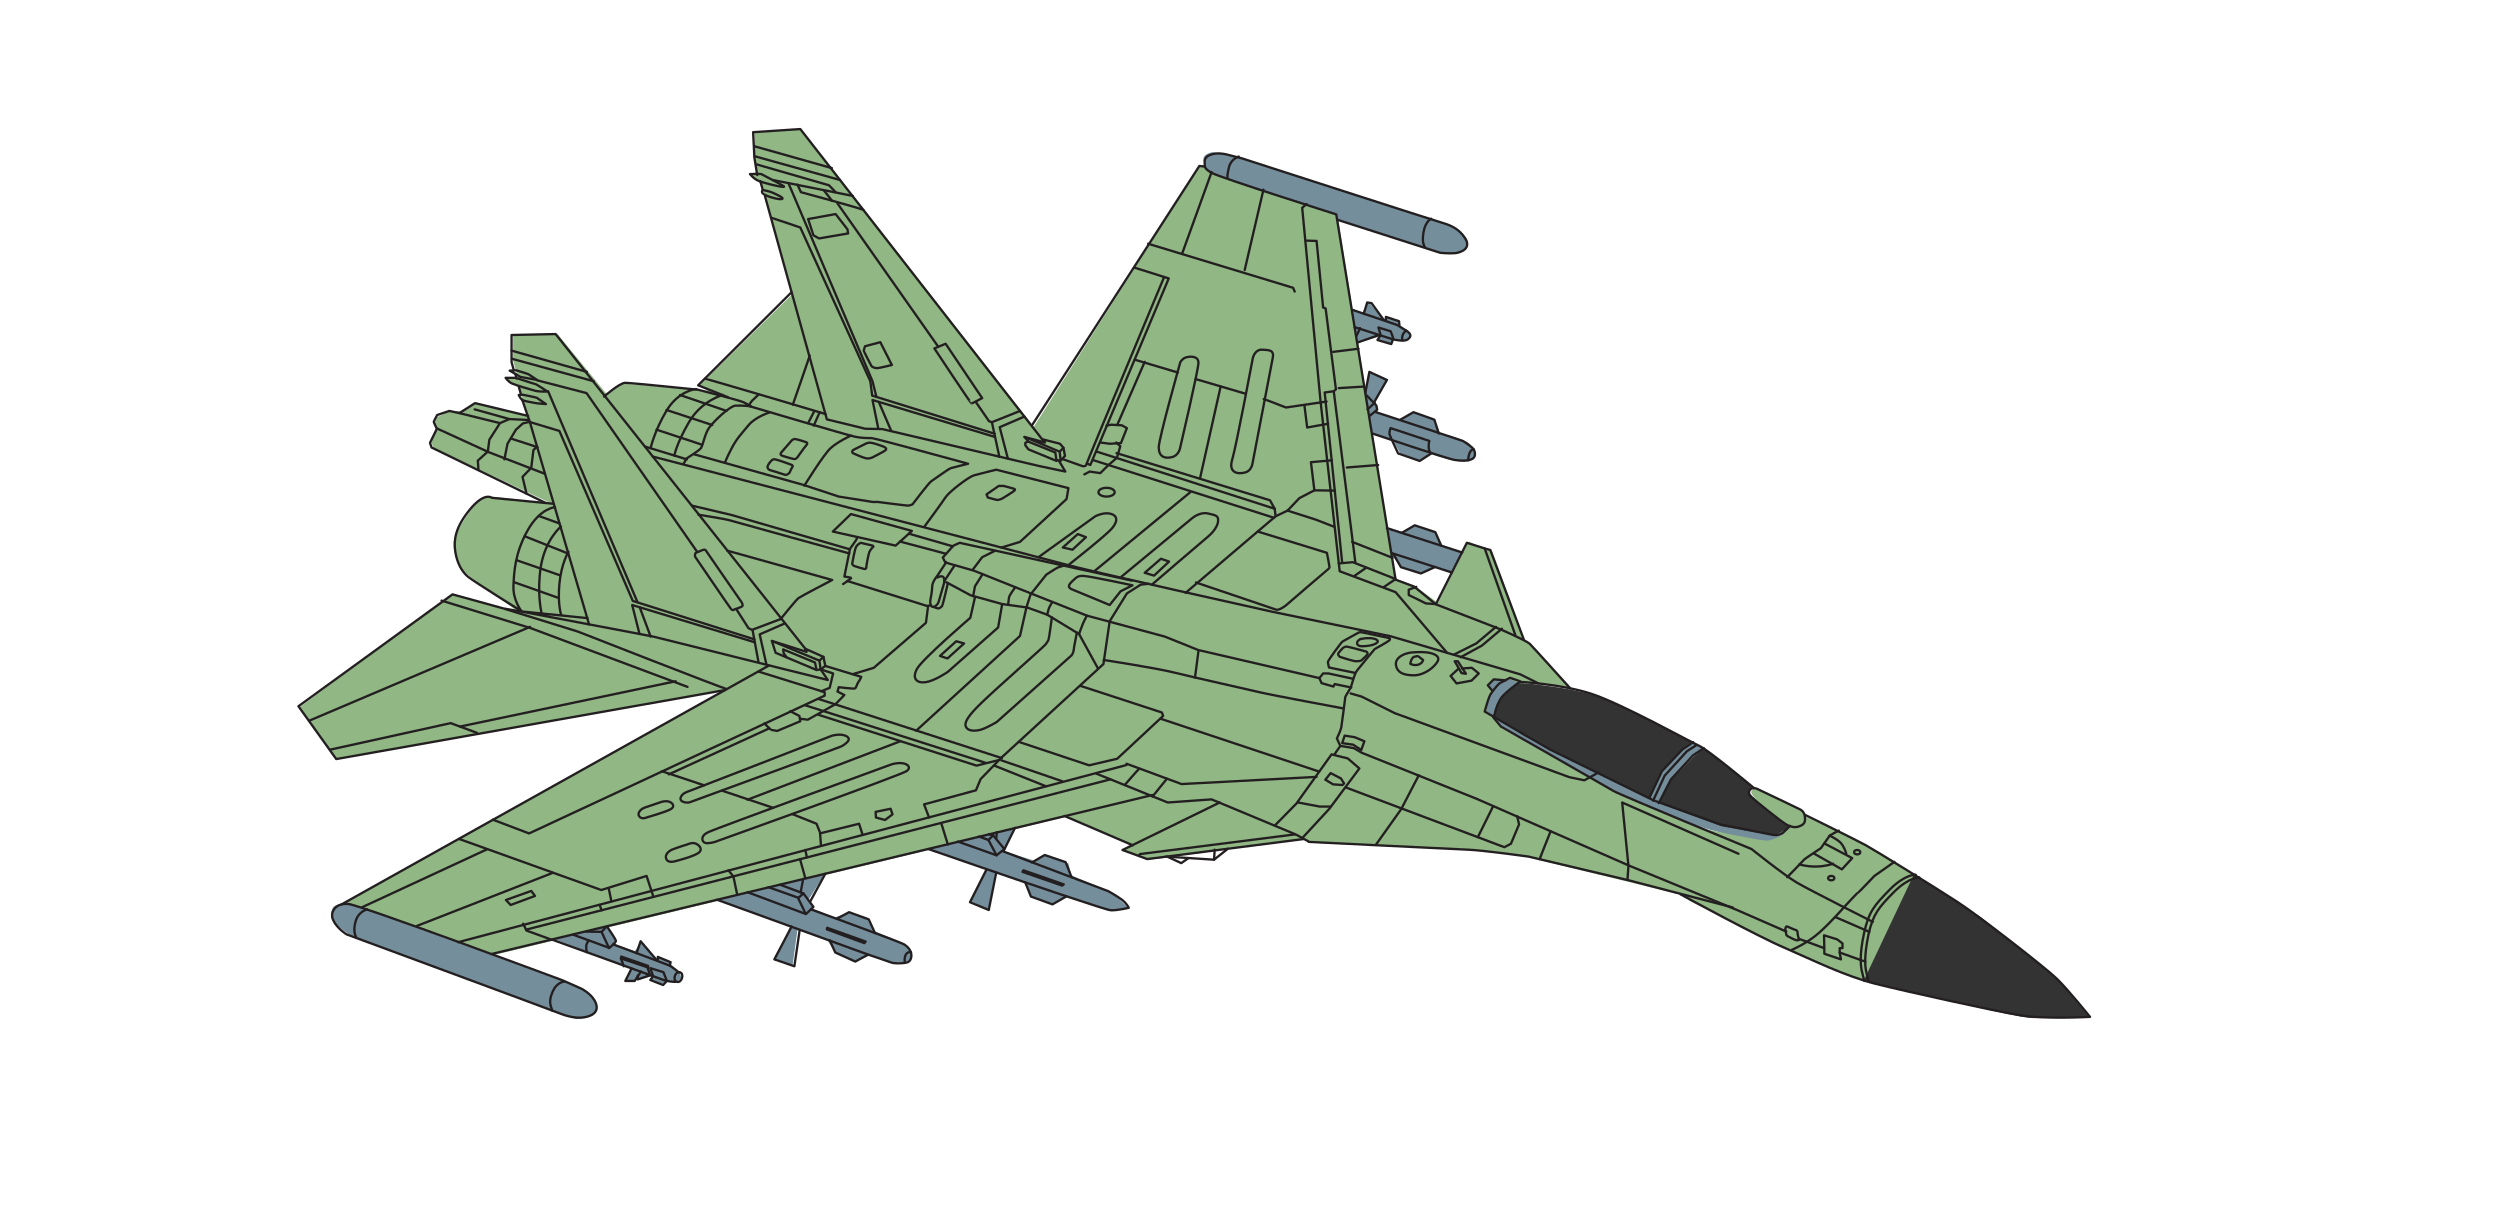 <?xml version="1.0" encoding="utf-8"?>
<!-- Generator: Adobe Illustrator 25.4.1, SVG Export Plug-In . SVG Version: 6.00 Build 0)  -->
<svg version="1.1" id="Layer_1" xmlns="http://www.w3.org/2000/svg" xmlns:xlink="http://www.w3.org/1999/xlink" x="0px" y="0px"
	 viewBox="0 0 800 387" style="enable-background:new 0 0 800 387;" xml:space="preserve">
<style type="text/css">
	.st0{fill:#758E9B;}
	.st1{fill:#333333;}
	.st2{fill:#90B784;}
	.st3{fill:none;stroke:#231F20;stroke-width:0.75;stroke-linecap:round;stroke-linejoin:round;stroke-miterlimit:10;}
	.st4{fill:none;stroke:#231F20;stroke-width:0.75;stroke-linecap:round;stroke-linejoin:round;stroke-miterlimit:10;}
</style>
<g>
	<path class="st0" d="M485.8,218.4c0,0-5.2,4.6-5.7,5.3s-2.1,5.5-2.1,5.5l34.1,18.5l15.7,7.3l3.9-8.3l6.2-7.5l3.3-1.8l4.1,1.9
		l-3.2,2.5l-7.1,7.7l-3.4,7.1l18.5,7c0,0,17,3.8,18.2,3.5c1.2-0.2,4.1-2.4,4.1-2.4l3.5,0.2c0,0-5.3,4.1-6.5,4.7
		c-1.2,0.6-15-2.1-18.6-3.1c-3.7-0.9-11.3-3.4-11.3-3.4l-24.4-10.3l-7-3.9l-27.9-16.4l-4-4.4l-1.4-0.6l2.1-6.5l-0.4-1.9l1.5-1.9
		l2.9,0.1l1.9-0.4L485.8,218.4z"/>
	<path class="st1" d="M560.8,252.2c0,0-1.3,0.6-0.6,1.9c0.7,1.3,12.3,10.6,12.3,10.6s-2.9,2-4.1,2.4c-1.2,0.4-17.6-2.7-17.6-2.7
		l-19.8-7.3l3.5-7.3l7.7-7.9l3.2-2.5c0,0,8.6,6.8,10.8,8.5C558.4,249.5,560.8,252.2,560.8,252.2z"/>
	<path class="st1" d="M541.2,237.5c0,0-2.6,1.8-3.3,2.7s-6.2,6.6-6.2,6.6l-3.7,8.8l-15.9-7.9l-24.3-12.1l-9.8-6.4c0,0,0-3.1,2.1-5.5
		c2.1-2.5,5.7-5.3,5.7-5.3s15.7,1.4,23.6,3.9c7.9,2.5,19.2,8.6,19.2,8.6L541.2,237.5z"/>
	<path class="st1" d="M611.8,279.5c0,0-9,5.3-11.3,8.8c-2.4,3.5-4.5,10.5-5,13.8s0.8,11.6,0.8,11.6s48.6,12.1,54.4,12.1
		s17.8-0.4,17.8-0.4s-10-12.4-11.9-13.8c-1.9-1.4-22.6-18-22.6-18L611.8,279.5z"/>
	<path class="st2" d="M561.4,252.1c0,0,15.4,7.4,15.7,7.9c0.4,0.5,0.7,1.3,0.7,1.3s17.6,8,20.6,9.9c2.9,1.9,14,8.7,14,8.7l-16,33.9
		l-22.9-9.3L541,288.4l-2.8-2l-49.4-12.1l-17-2.5l-52.5-2.1l-1.8-1.1l-24.8,3.1l-4.1,0.6l-21.3,2.9l-8-3.4l2.4-1.5l-20.3-9
		l-182.9,44.2l-42.3-14.7l-6.3-1.6L231.7,221l-124.3,22L96,226.2l48.8-36.2l21.2,5.9c0,0-15.9-11.2-17.7-13.2c-1.9-2-4.1-7.5-2.7-11
		c1.4-3.5,7.1-12.6,9.9-12.8c2.8-0.2,21.3,2.4,21.3,2.4l-38-17.9l-0.8-1.9l1.8-4.1l-0.8-2l0.9-1.9l4-2h3.9l4.5-2.6l16.8,4.5
		l-1.5-4.8l-0.8-2.1v-0.7l-0.9-2l-2.2-1.2l-1.4-1.3l3.4-0.4l-1.5-5.5v-8.2l14.3-0.2l15.9,19.4c0,0,3.9-3.6,5.2-3.6
		s22.8,1.8,22.8,1.8l4.1,0.5l-2.6-1.8L253.7,94l-8.9-31.3l-0.5-1.4v-0.8l-0.9-2.1l-1.9-0.9l-1.2-2l2.1-0.4l-0.9-5.1l-0.1-7.6
		l14.9-1.1l71.9,92l2.6,3.3L384,52.8h1.5l3.3,2.7l39.1,12.9l18.8,116.8l6.2,2.4l7.2,5.3l9.8-19.6l7.6,3.1l10.2,28
		c0,0,8.5,8.3,8.6,8.7s6.3,7.4,6.3,7.4s-8.1-1.6-10.7-1.6s-5.8-0.3-5.8-0.3l-2.8-1.2l-1.3,0.3l-3.5-0.1l-2.4,1.6l1.6,1.6
		c0,0-1.1,1.5-1.2,1.9s-0.9,5.5-0.9,5.5l2.7,1.1l2.5,3.9l26.1,14.7l13.5,6.9l20,8.5l6.1,2.2c0,0,16.5,3.5,18.8,3.5s5.6-2.2,5.6-2.2
		l1.9-2.1c0,0-4.5-3.1-7-5c-2.6-1.9-4.8-4.9-5.2-5.6c-0.4-0.7-0.1-1.1-0.1-1.1L561.4,252.1z"/>
	<path class="st0" d="M324.4,265.1l-3.3,7.2l10.1,3.2l3.2-1.9l7.5,2.7l0.9,3.8c0,0,11.4,4.8,12.9,5.6s5.6,5.1,5.6,5.1l-6.6,0.7
		l-13.1-4.5l-4.8,2.1l-7.1-2.5l-1.3-4.2l-9.9-3.1l-2,12.1l-6.1-3.2l5.2-10l-18.8-6.5L324.4,265.1z"/>
	<path class="st0" d="M263.8,279.8l-5.1,8.2l1.4,1.9v0.9l6.9,2.8l4.7-1.6l5.6,1.6l2.2,4.2l10.2,4.3c0,0,2,2.4,2,2.8s0.8,2.4-0.7,2.7
		s-5.8,0.6-5.8,0.6l-7.5-2.6l-4.6,2.2l-5.8-3.2l-2.5-3.6l-9.6-3.5l-1.6,11.6l-6-2.4l5.8-10.1l-24.6-8.7L263.8,279.8z"/>
	<path class="st0" d="M193.9,296.4l3.5,4.6l-0.6,1.2l6.3,2.2l2.2-3.1l4.6,5.5l1.1-0.6l3.5,1.5v0.7l2.8,2.7c0,0,0.9,1.3,0.6,2
		c-0.4,0.7-1.3,0.9-1.3,0.9l-3.1,0.1l-1.6,0.7l-3.5-1.4l0.4-1.1l-4.5,1.3c0,0-4.5,0.1-4.1,0.1s1.8-3.8,1.8-3.8l-25-9.5L193.9,296.4z
		"/>
	<path class="st0" d="M111.8,289c0,0-4.5,0-5.3,1.5s-0.7,3.6,0.5,4.8s4.5,3.6,4.5,3.6l2.5,1.1l70.3,26.1c0,0,5.9,0,6.5-2.6
		s-1.4-5.4-3.6-6.7S111.8,289,111.8,289z"/>
	<path class="st0" d="M432.4,98.7l3.6,1.4l1.5-2.9l0.9-0.1l4.3,5.3l0.6-0.8l4.1,1.1v1.2c0,0,3.6,2,3.8,2.9c0.1,0.9,0.4,2-2.2,2.1
		s-3.1-0.2-3.1-0.2l-0.8,1.2l-3.8-1.3v-0.9l-7.2,2.1L432.4,98.7z"/>
	<path class="st0" d="M436.5,125.4l1.8-6.2l6,2.2l-4.7,7.2l1.2,1.3v2l7.5,2.5c0,0,3.8-2.5,4.1-2.5c0.4,0,6.6,2.5,6.6,2.5l1.8,4.2
		c0,0,8.4,2,9.6,3.6s2.1,3.2,1.6,3.9s-1.1,1.4-2.7,1.6c-1.6,0.2-2.9-0.2-4.3-0.4c-1.4-0.1-7.5-2.1-7.5-2.1l-2.8,2.2L448,145l-2.2-4
		l-6.9-2.1L436.5,125.4z"/>
	<polygon class="st0" points="444.3,168.8 444.6,168.9 449,170.3 453.2,168.2 459.6,170.4 461.4,174.5 467.9,176.7 464.6,183.3 
		459,181.6 455,183.3 448.2,181.6 445.2,177.2 	"/>
	<path class="st0" d="M388,48.7c0,0-3.3,0.5-2.9,2.6s1.4,3.5,2,3.9s40.2,13.2,40.2,13.2l0.7,2L460.6,81c0,0,4.7,0.6,6.6-0.2
		s2.7-2.5,2.4-3.9c-0.4-1.4-3.5-4.1-6.2-5.1s-67.2-21.4-67.2-21.4l-5.5-1.3L388,48.7z"/>
	<g>
		<path class="st3" d="M478,229.6c0,0,1-4.4,2.4-6.3c1.4-1.9,5.9-5.1,5.9-5.1s13,0.6,22.9,3.8c9.8,3.2,31.7,15.4,34.6,16.7
			c2.9,1.3,17.5,13.5,17.5,13.5"/>
		<path class="st3" d="M560.5,255.2l-0.7-0.8c0,0-0.3-0.4-0.1-1.1s1-1.5,2.5-0.9c1.4,0.6,14,6.7,14,6.7s1.1,0.6,1.3,1.9
			c0.2,1.3,0.3,2.5-1.2,3.2s-2.5,0.6-4.2-0.1C570.3,263.3,560.5,255.2,560.5,255.2z"/>
		<polyline class="st3" points="530.8,257 534.7,249.4 541.8,241.7 545.2,239.4 		"/>
		<polyline class="st3" points="541.8,237.5 538.4,239.8 531.8,246.8 527.8,255.3 		"/>
		<path class="st3" d="M572.8,264.3l-2.3,2.2c0,0-1.4,1.1-3.5,0.6c-2.1-0.4-16.5-3.3-16.5-3.3l-21.4-7.7l-33.2-16.3l-20.8-12.1
			c0,0,1.1-4,1.6-5c0.4-1,2.5-3.5,3.1-4c0.6-0.4,3.4-1.8,3.4-1.8l3.2,1.1"/>
		<polyline class="st3" points="542.9,238.4 539.8,240.4 532.7,248.2 529,256.2 		"/>
		<path class="st3" d="M577.7,260.8c0,0,16.5,8.1,19.4,9.7c2.9,1.6,23,14,29.4,18.2c6.5,4.2,28,20.9,31.7,24.5s10.6,12.2,10.6,12.2
			s-14.5,0.8-22.3-0.5c-7.9-1.3-36.5-7.6-46.4-10.1c-9.8-2.5-20.3-7.7-28.8-11.4c-8.6-3.6-33.5-17.2-33.5-17.2"/>
		<path class="st3" d="M599.3,295c0,0-19.7-9.9-24.2-12.5c-4.4-2.6-14.6-10.8-14.6-10.8s-41.6-17.1-44.2-18.6
			c-2.5-1.4-21.7-12.5-23.2-13.3s-12.8-7.3-12.8-7.3l-2.4-2.9"/>
		<polyline class="st3" points="520.8,281.4 521.1,277.1 519.1,256.8 556.3,273.2 		"/>
		<path class="st3" d="M606.2,275.8l-6.4,4.5c0,0-5.1,5.4-5.3,5.4s-4.5,4.7-4.5,4.7s-3.9,4.5-7.8,8c-3.9,3.5-8.9,5.6-8.9,5.6"/>
		<path class="st3" d="M588.4,265.8c-0.7,0.3-2.9,1.6-2.9,1.6l-2.8,4c0,0-5,3.3-5.3,3.6c-0.3,0.4-5.5,5.7-5.5,5.7"/>
		<path class="st3" d="M590.8,273.1c0,0-0.8-2.7-2.2-3.8s-3.1-1.9-3.1-1.9"/>
		<path class="st3" d="M586.6,276.4c0,0-2.5,0.9-5.6,0.9s-5.2-0.7-5.2-0.7"/>
		<polyline class="st3" points="580.4,273.1 589.4,278.2 592.7,274.6 583.8,269.9 		"/>
		<ellipse class="st3" cx="594.3" cy="272.7" rx="1" ry="0.7"/>
		<ellipse class="st3" cx="586" cy="281" rx="1" ry="0.7"/>
		<path class="st3" d="M614.2,280.8c0,0-3.3-0.2-8.2,4.7c-4.8,4.9-6.6,6.9-8.1,13.6c-1.4,6.7-1.1,10.2-0.7,11.9
			c0.4,1.8,0.8,3.1,0.8,3.1"/>
		<path class="st3" d="M613,279.9c0,0-3.4-0.2-8.3,4.8c-4.9,5-6.7,7-8.2,13.9s-1.1,10.4-0.7,12.2c0.4,1.8,0.8,3.1,0.8,3.1"/>
		<line class="st3" x1="587.4" y1="293.5" x2="598.2" y2="298.2"/>
		<polygon class="st3" points="583.7,299.3 587.9,300.6 589.6,301.9 589.6,303.4 588.7,303.4 588.7,304.8 589.1,307 583.8,305.2 		
			"/>
		<path class="st3" d="M571.3,297.3c0,0,0.1-1.1,0.7-0.8c0.6,0.3,2.3,1,2.3,1s0.9,0.1,0.9,0.8s0.4,2.1,0.4,2.1s0.4,0.4-0.3,0.5
			c-0.8,0.1-2.6-1-2.6-1s-1.1-0.4-1.1-0.9C571.5,298.5,571.3,297.3,571.3,297.3z"/>
		<path class="st3" d="M596.9,307.7c-0.2,0-8.2-2.9-8.2-2.9"/>
		<path class="st3" d="M583.7,303.4c-0.2-0.1-8.1-3-8.1-3"/>
		<path class="st3" d="M571.6,298.1l-16-7L521.3,277l-48.6-21.3l-36.9-14.8l-2.6-1.5c0,0-4-0.7-4.2-0.7s-2.1,2.9-2.1,2.9"/>
		<path class="st3" d="M492.3,218.7l-5.8-2.9L445,203.6l-37.7-7.8c0,0-60-13.3-67.2-15.4c-7.2-2-131.2-34.3-131.2-34.3"/>
		<polygon class="st3" points="247,205.1 262.2,211.4 262.6,214.2 261.3,214.4 248.2,208.9 		"/>
		<polyline class="st3" points="262.2,211.4 263.5,210.2 264.1,213.1 262.6,214.2 264.9,217.6 209,203.7 188.5,199.8 169.6,135.2 
			167.1,127.9 		"/>
		<polyline class="st3" points="247,205.1 258.1,208.6 257.7,207.6 263.5,210.2 		"/>
		<polyline class="st3" points="245.2,212.4 243.1,203 250.9,199.6 		"/>
		<polyline class="st3" points="249.8,198.1 240.8,201.5 242.7,211.8 		"/>
		<polyline class="st3" points="257.7,207.6 177.8,106.9 163.7,107.2 163.7,115.9 164.4,118.4 		"/>
		<polyline class="st3" points="188.5,199.8 166.3,195.6 188,197.8 		"/>
		<path class="st3" d="M177.6,162.3c0,0-4.8,0.3-8.8,7.5s-4.3,13.1-4.5,17.7s2.6,8.1,2.6,8.1s-15.3-9.5-17.2-11.1s-3.4-4.2-4-7.9
			c-0.6-3.8,0-7.9,4.7-13.6c4.7-5.7,7-3.7,7-3.7l19.7,1.9"/>
		<path class="st3" d="M181.9,176.6c0,0-2.3,3.7-2.9,10.3c-0.6,6.7,0.6,9.9,0.6,9.9"/>
		<path class="st3" d="M179.5,168.5c0,0-4.9,4-6.4,12.6c-1.4,8.6,0.2,15.1,0.2,15.1"/>
		<polyline class="st3" points="166.3,195.6 161.1,194.7 144.8,190.2 95.5,226 107.6,242.9 232.1,220.8 		"/>
		<line class="st3" x1="246" y1="213" x2="109.3" y2="289.4"/>
		<path class="st3" d="M180,313.7l6.1,2.7c0,0,2.7,1.4,4,3.5c1.3,2,1.4,4.3-1.8,5.3c-3.3,1.1-6.9,0-9.4-1s-68-25.2-68-25.2
			s-3.1-1.9-4.3-4.6s1-5.6,5-5.1C115.6,289.7,180,313.7,180,313.7z"/>
		<line class="st3" x1="368.8" y1="254.4" x2="157.2" y2="305.3"/>
		<polyline class="st3" points="418.6,269.2 414.8,267.1 387.7,255.8 373.7,256.8 350.9,247.6 		"/>
		<line class="st3" x1="340.6" y1="261.1" x2="362.5" y2="270.5"/>
		<polyline class="st3" points="390.3,256.8 359.2,272 367.1,274.9 417.1,268.5 		"/>
		<polyline class="st3" points="414.4,267 364.8,273.3 364.4,273.8 		"/>
		<polyline class="st3" points="392.9,271.6 388.5,275.1 373.1,274.1 		"/>
		<line class="st3" x1="388.7" y1="271.9" x2="388.5" y2="275.1"/>
		<polyline class="st3" points="380.3,274.6 378,276.2 373.9,274.3 		"/>
		<path class="st3" d="M320.9,272.4l33.8,12.8c0,0,2.7,1.5,4.3,2.7c1.6,1.2,2.2,2.6,2.2,2.6s-3.3,0.8-5.6,0.8
			c-0.7,0-6.6-1.9-14.4-4.5c-17.4-5.8-44.1-15.1-44.1-15.1"/>
		<line class="st3" x1="324.8" y1="264.9" x2="321.3" y2="272"/>
		<polygon class="st3" points="318.9,273.7 316.3,268.8 317.8,267.3 321.4,271.7 		"/>
		<line class="st3" x1="313.3" y1="267.7" x2="316.3" y2="268.8"/>
		<path class="st3" d="M316.5,266.9c0.2,0.2,1.3,0.4,1.3,0.4"/>
		<path class="st3" d="M319,266.3c0,0.1-0.2,1.9-0.2,1.9"/>
		<line class="st3" x1="318.9" y1="273.7" x2="306.5" y2="269.3"/>
		<polyline class="st3" points="330.2,276 334.3,273.6 341,275.9 342.9,280.7 		"/>
		<polyline class="st3" points="341.3,286.8 336.8,289.4 329.9,286.9 328.1,282.4 		"/>
		<polygon class="st3" points="340.4,283 327.5,278.5 327.2,279 339.9,283.4 		"/>
		<polyline class="st3" points="318.8,279.2 316.4,291.2 310.4,288.7 315.7,278.2 		"/>
		<line class="st3" x1="355.3" y1="249.4" x2="168.3" y2="297.5"/>
		<polyline class="st3" points="176.5,300.7 168.5,297.8 167.4,295.6 		"/>
		<line class="st3" x1="146.6" y1="301.5" x2="360.5" y2="244.8"/>
		<line class="st3" x1="303.3" y1="270.2" x2="301.2" y2="263.4"/>
		<line class="st3" x1="257.7" y1="281" x2="256" y2="274.9"/>
		<line class="st3" x1="257.7" y1="272" x2="258.2" y2="274.3"/>
		<polyline class="st3" points="233.1,278.5 234.7,280.5 235.9,286.3 		"/>
		<polyline class="st3" points="209.1,287 206.9,280.3 192.4,284.8 147,268.5 		"/>
		<line class="st3" x1="191.9" y1="289.6" x2="192.5" y2="291.3"/>
		<path class="st3" d="M194.2,296.4l-1.7,1.8l2.4,5.2c0,0,2.2-1.8,2.2-2.3S194.2,296.4,194.2,296.4z"/>
		<line class="st3" x1="187.5" y1="298.1" x2="192.5" y2="298.2"/>
		<line class="st3" x1="194.9" y1="303.3" x2="183.4" y2="299.1"/>
		<path class="st3" d="M176.7,300.7l35.1,12.7c0,0,0.5,0.2,1.7,0.5s2.6,0.3,2.6,0.3"/>
		<path class="st3" d="M217.3,311.2c0,0-2.5-2-3-2.2c-0.4-0.2-18.1-6.8-18.1-6.8"/>
		<polygon class="st3" points="207.4,309.1 207.4,309.6 198.7,306.7 198.8,306.1 		"/>
		<polygon class="st3" points="208.1,309.8 212.3,311.1 213.4,313.9 212.2,315.2 208.1,313.6 209,312.4 		"/>
		<polyline class="st3" points="207.2,309.5 208,312.1 204.1,313.4 204.1,312.2 		"/>
		<polyline class="st3" points="205.1,310.9 203.1,313.9 200.1,313.9 202.1,309.9 		"/>
		<line class="st3" x1="198.7" y1="306.7" x2="199.6" y2="309.2"/>
		<polyline class="st3" points="203.7,305 205,301.2 210.1,307.2 		"/>
		<polyline class="st3" points="210.5,307.5 210.5,306.2 214.6,307.9 214.3,309 		"/>
		<path class="st3" d="M188.4,301c0,0-0.7,0.7-0.8,1.7c-0.1,0.9,0.2,2,0.2,2"/>
		
			<ellipse transform="matrix(0.314 -0.95 0.95 0.314 -148.078 420.523)" class="st4" cx="216.9" cy="312.7" rx="1.6" ry="1.2"/>
		<path class="st3" d="M257.1,285.9l3.2,4.3c0,0-2.5,2.5-2.5,2.3s-2.4-5.1-2.4-5.1L257.1,285.9z"/>
		<line class="st3" x1="249.6" y1="283.1" x2="257.1" y2="285.9"/>
		<line class="st3" x1="255.5" y1="287.3" x2="245.9" y2="283.9"/>
		<line class="st3" x1="239.2" y1="285.5" x2="257.9" y2="292.5"/>
		<line class="st3" x1="257" y1="281.3" x2="256.2" y2="285.6"/>
		<line class="st3" x1="264.1" y1="279.6" x2="259.2" y2="288.6"/>
		<path class="st3" d="M229.4,287.9l48.5,17.6c0,0,6,2,7.3,2.5s4.5,0.2,5,0s1.1-0.3,1.4-1.8s-0.8-3.2-2.5-4.1S259.5,291,259.5,291"
			/>
		<path class="st3" d="M277,301.3c-0.5-0.2-12.3-4.4-12.3-4.4l-0.1,0.5l12,4.4L277,301.3z"/>
		<path class="st3" d="M277.9,305.5c-0.2,0-4.2,2.2-4.2,2.2l-6.4-2.9l-1.8-3.9"/>
		<polyline class="st3" points="267.8,294 271.7,291.9 278,294.2 280,298.6 		"/>
		<path class="st3" d="M291.5,304.7c0,0-1.1-0.3-1.7,0.9c-0.6,1.3-0.2,2.4-0.2,2.4"/>
		<polyline class="st3" points="255.9,297.6 254.2,309.2 247.8,307 253.3,296.5 		"/>
		<path class="st3" d="M180.6,314.1c-0.2,0-2.4,0.3-3.6,2.9c-1.2,2.6-1,3.8-0.8,4.7s0.6,1.8,0.6,1.8"/>
		<path class="st3" d="M117.5,291c0,0-2.5,0.6-3.5,3.2c-0.9,2.6-0.6,4.2-0.3,5.1c0.3,0.8,0.3,0.8,0.3,0.8"/>
		<line class="st3" x1="115.9" y1="290.3" x2="155.8" y2="271.8"/>
		<line class="st3" x1="133.4" y1="296.3" x2="176.9" y2="279.3"/>
		<line class="st3" x1="194.8" y1="284.3" x2="195.6" y2="288.2"/>
		<polyline class="st3" points="157.7,262.3 169.3,266.7 263.9,222.6 263.9,221.5 242.7,214.9 		"/>
		<path class="st3" d="M232.3,220.4c-0.7,0-47.4-18.3-47.4-18.3l-23.2-7.2"/>
		<polyline class="st3" points="141.3,192.2 169.8,201 220,219.8 		"/>
		<polyline class="st3" points="152.6,234.5 144.2,231.4 105.6,239.9 		"/>
		<line class="st3" x1="216.2" y1="218" x2="147.2" y2="232.5"/>
		<line class="st3" x1="169.6" y1="200.6" x2="99" y2="230.6"/>
		<polyline class="st3" points="338.9,147.5 340.9,150.9 332.4,149.1 282.3,137.3 276.9,137.2 264.6,134.2 244.8,62.8 		"/>
		<polyline class="st3" points="242.3,56 241.4,50.4 241,42.3 256.1,41.3 334.2,141.5 		"/>
		<path class="st3" d="M340.3,143.3c0,0-1.2,1.3-1.3,1.2c-0.1-0.1-11.2-4.7-11.2-4.7l6.6,1.8l-0.7-1l5.5,1.4L340.3,143.3z"/>
		<polygon class="st3" points="337.7,144.8 329,141.3 328.1,141.7 328.1,142.5 329.1,143.8 338.1,147.5 		"/>
		<polyline class="st3" points="340.3,143.3 340.8,145.9 339.4,147.4 339.1,144.6 		"/>
		<line class="st3" x1="338.1" y1="147.2" x2="339.4" y2="147.4"/>
		<path class="st3" d="M327.9,139.9c0.1,0.1,1.2,1.4,1.2,1.4"/>
		<polyline class="st3" points="327.8,133.3 319.9,136.7 322.5,146.7 		"/>
		<polyline class="st3" points="319.8,146.2 317.4,135.1 326.4,131.5 		"/>
		<path class="st3" d="M554.5,290.4l-33.3-8.7l-32.1-7.6c0,0-14.4-2-19.3-2.2s-51-2.5-51-2.5"/>
		<polyline class="st3" points="496.2,266 493.5,272.8 492.7,274.9 		"/>
		<polyline class="st3" points="485.5,261.2 486.1,263.8 483.5,270 481.4,271.1 430.7,252 		"/>
		<polyline class="st3" points="408,264.1 414.8,257.2 426.1,241.4 431.3,242.7 435,245.9 425.4,258.8 416.8,268.1 		"/>
		<polyline class="st3" points="454,248.1 448.4,258.9 440.3,270.3 		"/>
		<line class="st3" x1="477.8" y1="258" x2="472.9" y2="267.9"/>
		<polygon class="st3" points="425.8,247.4 424.1,249.5 426.6,251 429.6,251.2 430.1,250.7 429.1,249.1 		"/>
		<polyline class="st3" points="425.7,258.1 422.3,258.1 415.4,256.8 		"/>
		<line class="st3" x1="422.1" y1="246.9" x2="371.4" y2="230"/>
		<polyline class="st3" points="345.8,219.5 371.8,228 372.2,229.1 357.5,242.8 348.5,244.9 326,237.4 		"/>
		<polyline class="st3" points="297.3,261.6 295.7,257.4 312.3,252.9 313.8,249.3 320.5,242.4 353.1,212.5 355.1,198.8 360.6,189.9 
			365,187.1 367.6,186.8 		"/>
		<path class="st3" d="M362.4,187.3l-3.8,1.9l-3.5,4.4l-12.3-5.1c0,0-1-0.5-0.7-1.2c0.3-0.8,1.9-2.1,1.9-2.1s0.8-1.1,2.8-0.9
			C348.9,184.4,362.4,187.3,362.4,187.3z"/>
		<path class="st3" d="M353.2,211.2c0,0,16.5,2.5,22.9,4.1s23.2,5.3,26.9,6.2c3.7,0.9,26.9,5.2,26.9,5.2"/>
		<path class="st3" d="M428.9,238.7l-1.1-2.4c0,0,1.2-2.5,1.4-3.5s1.3-9.8,1.3-9.8s0.6-1.2,1.4-2.4s1.3-4.8,2.4-6.1
			c1-1.3,5.6-6.8,5.6-6.8s4.4-2.4,4.8-2.9c0.4-0.6-0.5-0.7-0.5-0.7l-8.6-1.8c0,0-0.5,0-0.8,0.1s-4.8,2.7-5.2,2.9
			c-0.4,0.2-4.4,5.8-4.6,6.3s0.3,2,0.3,2l8.2,1.7"/>
		<polygon class="st3" points="433.5,235.9 436.6,237.2 435.6,240 433,238.3 429.5,237.8 430.3,235.4 		"/>
		<polyline class="st3" points="432.9,217.2 425.1,215.5 423.4,215.5 422.2,217 422.9,218.6 426.7,219.7 427.1,218.9 432.4,220 		
			"/>
		<line class="st3" x1="382.4" y1="216.8" x2="383.5" y2="208.4"/>
		<polyline class="st3" points="422.2,217 383.4,208 372.7,203.7 347.8,197 330.4,190.1 311.6,182.6 302.5,180 301.7,178.4 
			305.1,174.6 307.1,173.7 362.2,185.8 		"/>
		<polyline class="st3" points="351.3,213.8 345.3,202.9 335.1,196.7 328.7,194.4 320.7,193.3 310.6,190.5 302.8,186.3 		"/>
		<path class="st3" d="M302.8,179.9l-2.9,4.4c0,0-1.6,1.9-1.6,3.4s-0.5,3.8-0.6,4.4s0,1.6,0.5,2s1.8-0.3,2.2-1.6s1.7-5.9,1.7-5.9
			s0.3-1.5-0.3-2c-0.7-0.5-1.8,0.2-1.8,0.2"/>
		<line class="st3" x1="305.5" y1="180.9" x2="302.2" y2="185.9"/>
		<path class="st3" d="M303.3,186.7c0,0-1.6,6.9-1.8,7.2c-0.3,0.3-0.8,0.8-1.2,0.8s-1.6-0.5-1.6-0.5"/>
		<polyline class="st3" points="314.2,184.1 312,187.6 311.4,190.8 		"/>
		<path class="st3" d="M324.9,187.9c0,0-1.8,2.4-2,3.2c-0.1,0.8-0.3,2.3-0.3,2.3"/>
		<path class="st3" d="M340.7,180.9c0,0-1.6,0.5-2.2,0.7c-0.5,0.2-3.7,2.3-3.7,2.3l-5,6.3l-1.3,4l-2.1,9.3l-33.2,30.3"/>
		<line class="st3" x1="262" y1="223.7" x2="320.6" y2="242.6"/>
		<line class="st3" x1="257.7" y1="225.7" x2="315.4" y2="244.1"/>
		<polyline class="st3" points="319.7,243.2 312.5,245 261.8,228.7 		"/>
		<polyline class="st3" points="262.8,221.2 265.5,220.1 266.6,215.5 262.6,214.2 		"/>
		<path class="st3" d="M264.1,213.1l11.5,3.5c0,0-0.5,1.2-0.9,1.6c-0.4,0.5-0.7,1.9-1.1,2.1s-5.2-0.4-5.2-0.4l-0.4,1.4l2.2,1.1
			l-2.8,2.9l-8.9,5L256,230"/>
		<path class="st3" d="M252.9,227.6l2.9,1.5l0.3,1.7l-7.4,3.1c0,0-1.6-0.3-1.8-0.3s-2.3-2.1-2.3-2.1"/>
		<line class="st3" x1="288.1" y1="237.2" x2="239.2" y2="255.9"/>
		<line class="st3" x1="247.4" y1="258.5" x2="231" y2="253"/>
		<line class="st3" x1="225.3" y1="251.3" x2="211.8" y2="246.8"/>
		<path class="st3" d="M266.3,235.4c0,0,1.5-0.4,2.8-0.3c1.3,0.1,2.3,0.6,2.5,1.3s-1.2,1.9-2.5,2.5c-1.4,0.6-48.3,17.8-48.3,17.8
			s-1,0.4-2.4-0.2c-1.3-0.6-0.5-2.3,1.2-3C221.3,252.9,266.3,235.4,266.3,235.4z"/>
		<path class="st3" d="M285,244.7c0,0,1.4-0.6,3.4-0.5s3.3,1.3,1.8,2.5s-61.4,22.7-61.4,22.7s-2.3,0.7-3.2,0.3
			c-0.9-0.3-1.7-2.1,1-3.4S285,244.7,285,244.7z"/>
		<polyline class="st3" points="262.7,270.4 262.4,266.4 261.3,263.6 253.5,260.5 		"/>
		<polyline class="st3" points="276,267 274.9,263.6 262.7,266.6 		"/>
		<polygon class="st3" points="280.2,259.8 280.3,261.6 283.2,262.4 285.6,260.6 285,258.8 		"/>
		<path class="st3" d="M211.7,256.6c0,0,1.2-0.4,2.3-0.1c1.1,0.3,2.2,1.5,0.7,2.4s-7.8,2.7-7.8,2.7s-1.5,0.7-2.3-0.3
			s0.3-2.4,1.8-2.9C207.8,257.9,211.7,256.6,211.7,256.6z"/>
		<path class="st3" d="M220,270.2c0,0,1.4-0.7,2.5-0.3s2.5,1.7,1.2,2.9c-1.4,1.2-7.3,2.7-7.3,2.7s-2.2,0.8-3-0.3s-0.1-2.5,1.6-3.3
			C216.7,271.2,220,270.2,220,270.2z"/>
		<polygon class="st3" points="170,285.1 171.2,286.7 163.4,289.6 161.9,288 		"/>
		<line class="st3" x1="246.1" y1="233.1" x2="214" y2="247.8"/>
		<path class="st3" d="M320.7,193.3l-1.3,7.5L303.3,215c0,0-4.2,2.9-7.1,3.3c-2.9,0.4-4.4-1.2-2.8-4.2c1.6-3.1,17.1-16.4,17.1-16.4
			l1.5-6.6"/>
		<polygon class="st3" points="300.8,209.9 306,205.2 308.5,205.9 303.2,210.7 		"/>
		<polygon class="st3" points="291.8,169.9 286.6,174.6 266.5,170.1 272.3,164.5 		"/>
		<line class="st3" x1="304.8" y1="174.8" x2="290.9" y2="170.8"/>
		<line class="st3" x1="288" y1="173.3" x2="302.7" y2="177.2"/>
		<polyline class="st3" points="318.3,176.3 314.3,178.3 311.2,182.4 		"/>
		<polyline class="st3" points="297.9,193.7 296.6,193.9 271.1,185.9 		"/>
		<path class="st3" d="M274.2,171.9c0,0,0.1,0.5-0.3,1c-0.3,0.5-1.9,2.7-1.9,2.7l-1.8,8.9c0,0,2.3,0.3,2.2,0.5
			c-0.1,0.2-2.6,1.9-2.6,1.9"/>
		<path class="st3" d="M279.3,174.6l-3.9-0.9c0,0-1,0.5-1.4,1.2c-0.5,0.8-1.3,5.5-1.3,5.5s0.1,0.3,0.3,0.5c0.2,0.3,3.7,1.2,3.7,1.2
			s0.5,0,0.5-0.5s0.7-4.3,1-5s1.3-1.7,1.3-1.7L279.3,174.6z"/>
		<polyline class="st3" points="297,193.9 296.3,199.3 279.6,213.7 273,215.7 		"/>
		<path class="st3" d="M249.8,198.1c0,0,4.9-6.1,5.7-6.7c0.8-0.6,10.8-5.8,10.8-5.8l-33.6-9.4"/>
		<path class="st3" d="M221.4,161.8c0,0,12.3,2.9,12.7,3c0.3,0.1,37.9,11,37.9,11"/>
		<path class="st3" d="M271.8,177.1c0,0-37.1-10.2-38.3-10.6s-10-1.8-10-1.8"/>
		<path class="st3" d="M224.6,176.1c0,0,1-0.5,1.3,0.1c0.3,0.5,11.4,16.5,11.4,16.5s0.5,0.8,0.3,1.2S235,195,235,195
			s-0.5,0.7-1.2-0.3c-0.7-0.9-11.4-16.6-11.4-16.6s-0.1-1.1,0.3-1.2C223.1,176.7,224.6,176.1,224.6,176.1z"/>
		<line class="st3" x1="163.7" y1="112.2" x2="187.8" y2="119"/>
		<path class="st3" d="M163.1,118.6l2.1-0.1c0,0,3.7,1.1,4,1.3s2.7,1.8,2.7,1.8l-5.4-1L163.1,118.6z"/>
		<path class="st3" d="M161.8,120.9c0,0,2.7,0,3.1,0c0.3,0,6.1,2,6.4,2c0.3,0,3.9,2.4,3.9,2.4s-2.9,0.1-4.1-0.3
			c-1.2-0.3-6.2-1.8-7.3-2.3S161.8,120.9,161.8,120.9z"/>
		<path class="st3" d="M166,126.4l1.2-0.1c0,0,4.2,0.8,4.6,1c0.3,0.2,2.9,2,2.9,2s-3.1-0.2-3.8-0.4s-3.3-0.5-3.9-1
			C166.5,127.5,166,126.4,166,126.4z"/>
		<line class="st3" x1="166" y1="123.7" x2="166.7" y2="126.2"/>
		<line class="st3" x1="164.9" y1="119.6" x2="165.3" y2="121.1"/>
		<line class="st3" x1="163.8" y1="114.8" x2="190" y2="122"/>
		<path class="st3" d="M169,133.1l-17-4.1l-5,3.2l-3.2-0.7l-3.9,1.3c0,0-1.1,2-1.1,2.2s1,2.2,1,2.2l-2.2,4.5l0.5,1.5l36.4,17.7"/>
		<polyline class="st3" points="174.3,151.6 156.4,144.7 139.8,137.1 		"/>
		<polyline class="st3" points="169.3,134.4 163,134.1 160,135.4 147,132.2 		"/>
		<line class="st3" x1="151.9" y1="131" x2="163" y2="134.1"/>
		<polyline class="st3" points="159.8,135.7 156.6,140.7 156.1,144.5 152.9,147.4 153.1,150.2 		"/>
		<path class="st3" d="M171.7,143c-0.1,0.2-1,1-1,1l-0.7,5.7l-2.8,2.9l1.3,5.4"/>
		<line class="st3" x1="163.7" y1="140.4" x2="172" y2="143.1"/>
		<polyline class="st3" points="171.9,121.7 187.7,125.8 223.1,176.6 		"/>
		<polyline class="st3" points="235.6,194.9 239.5,201 240.5,201.5 		"/>
		<polyline class="st3" points="251.7,210.3 250.8,209.1 250.6,207.8 260.8,212 261.3,214.4 		"/>
		<polyline class="st3" points="241.4,204.6 202.5,192.3 179,137.9 169.4,135 167.3,135.5 165.1,137.5 162.4,142 161.4,147 		"/>
		<line class="st3" x1="175.4" y1="125.2" x2="204" y2="192.7"/>
		<polyline class="st3" points="204.6,202.7 202.3,193.6 241.4,205.5 		"/>
		<line class="st3" x1="208.2" y1="203.7" x2="204.7" y2="194.3"/>
		<polyline class="st3" points="330.3,136 383.8,53.1 385.4,53.3 		"/>
		<polyline class="st3" points="432.2,221.9 435.7,222.9 446.3,228.2 502.2,248.7 507,249.7 511.5,247.2 		"/>
		<path class="st3" d="M451.6,208.8c0,0,3.1-0.3,5.2,0s4.2,1.2,3.2,2.9c-1,1.8-4.2,4.4-7.6,4.4s-5.4-1-5.7-3.3
			S449.1,209.1,451.6,208.8z"/>
		<path class="st3" d="M469.1,215.6c-0.7-0.1-1.4-0.2-1.4-0.2l-2.2-3.8h1L469.1,215.6z"/>
		<path class="st3" d="M453.1,210.1c0,0,0.4-0.4,1,0.1c0.7,0.5,1.3,1,1.3,1s-0.2,1.1-1.6,1.5s-2.5-0.3-2.5-0.3
			S451.6,209.9,453.1,210.1z"/>
		<polyline class="st3" points="481.8,217.7 478,217.4 476.1,219.3 477.6,221.1 		"/>
		<polyline class="st3" points="467.9,213.9 471,213.7 473.2,215.5 470.9,217.8 466.1,218.7 464.2,216.3 466.7,214 		"/>
		<polyline class="st3" points="478.7,200.6 472.4,205.9 465.2,209.5 		"/>
		<polyline class="st3" points="467.4,210.3 474.2,206.6 480.6,201.2 		"/>
		<path class="st3" d="M429.8,207.3c0,0,0.6-0.4,1.1-0.4s6.3,1.6,6.3,1.6s0.6,0.3,0.4,0.8s-1.4,1.5-1.4,1.5s-0.7,0.7-0.9,0.7
			s-0.5,0.1-1.4,0.1s-5.1-1.4-5.1-1.4s-0.9-0.6-0.5-1.2C428.7,208.4,429.8,207.3,429.8,207.3z"/>
		<path class="st3" d="M435.7,204.5c0,0,0.5-0.3,2.4-0.3c1.8,0,3.5,0.7,2.5,1.5s-3.1,1.1-4.8,1.1c-1.8,0-2.2-1.5-0.3-2.4"/>
		<line class="st3" x1="484.9" y1="203.2" x2="475.1" y2="175.5"/>
		<line class="st3" x1="467.9" y1="176.8" x2="443.8" y2="169"/>
		<line class="st3" x1="445.4" y1="177" x2="464.6" y2="183.2"/>
		<polyline class="st3" points="461.2,174.6 459.3,170.3 452.7,168.1 448.6,170.5 		"/>
		<polyline class="st3" points="445.9,177.3 448.3,181.5 454.7,183.5 459.3,181.4 		"/>
		<polyline class="st3" points="453.2,187.8 450.8,188.7 450.8,190.4 456.3,193.1 459.5,193.3 469.4,173.7 475.1,175.5 476.9,176 
			487.6,204.6 		"/>
		<line class="st3" x1="433.4" y1="184.3" x2="437" y2="181.8"/>
		<polyline class="st3" points="442.9,187.8 446.6,185.3 432.9,179.9 428.4,180.3 		"/>
		<polyline class="st3" points="433.7,179.9 426.8,125.2 427.5,124.6 424.2,98.7 423.4,98.4 421.3,77.1 418.2,77 		"/>
		<path class="st3" d="M427.9,70.3l33,10.6c0,0,2.9,0.3,4.9,0.1c2-0.3,5.1-1.6,3-4.8c-2.1-3.3-5.1-4.3-8.2-5.2s-63.1-20.3-63.1-20.3
			l-5.1-1.3c0,0-2.3-0.6-4.3-0.1s-2.7,1.4-2.6,2.7s-0.4,1.8,2.2,3.3s39.9,13.3,39.9,13.3l19,116.9l5.9,2.2l7,5.7l20.2,7.8
			c0,0,8.6,3.7,9.8,4.8c1.2,1.2,13,14.3,13,14.3"/>
		<path class="st3" d="M432.9,99.2l14.2,4.8l3.2,2c0,0,1.6,1,0.8,2c-0.7,0.9-1.4,1-2.4,1s-2.9-0.4-2.9-0.4l-12.3-3.9"/>
		<path class="st3" d="M458,70c0,0-1.4,0.5-2.2,3.1c-0.7,2.7-0.5,4.2-0.3,4.9s0.4,1,0.4,1"/>
		<path class="st3" d="M450,105.8c0,0-0.9,0.5-1.2,1.6c-0.3,1,0,1.4,0,1.4"/>
		<path class="st3" d="M445.8,108.5c0.2-0.1-0.8-2.5-0.8-2.5l-3.9-1.2l0.7,2.4l-1,1.6l4.4,1.3L445.8,108.5z"/>
		<polyline class="st3" points="447.8,104.1 447.7,102.8 443.5,101.4 443.5,102.5 		"/>
		<polyline class="st3" points="442.8,102.4 438.9,97 437.5,96.8 436.4,100.4 		"/>
		<path class="st3" d="M435.2,105c0,0.2-1.2,2.6-1.2,2.6"/>
		<line class="st3" x1="434.4" y1="109.6" x2="441.3" y2="107.2"/>
		<path class="st3" d="M396.4,50.1c0,0-2.4,0.7-3.1,3.3c-0.7,2.7-0.5,3.4-0.5,3.4"/>
		<line class="st3" x1="387.7" y1="55.1" x2="378.3" y2="81.1"/>
		<line class="st3" x1="404.3" y1="60.7" x2="398.3" y2="86.4"/>
		<polyline class="st3" points="367.4,78 413.8,92.1 414.3,93.3 		"/>
		<polyline class="st3" points="429.5,180.1 423.9,125.6 426.8,125.2 		"/>
		<line class="st3" x1="428.4" y1="124.2" x2="436.5" y2="123.7"/>
		<line class="st3" x1="426.6" y1="112.6" x2="434.7" y2="111.6"/>
		<line class="st3" x1="431" y1="149.6" x2="441" y2="148.8"/>
		<polyline class="st3" points="436.9,125.7 438.2,119 443.8,121.6 439.8,128.6 		"/>
		<polyline class="st3" points="437.3,126.5 440.4,129.7 440.7,131.1 438.4,133 		"/>
		<line class="st3" x1="437.6" y1="131" x2="439.9" y2="128.9"/>
		<path class="st3" d="M440,131.8c0,0,27.4,9,28.1,9.3c0.7,0.4,3.2,2,3.6,2.9s0.6,2.5-0.9,3s-2.9,0.5-5.2,0.2
			c-2.3-0.3-26.5-8.5-26.5-8.5"/>
		<polyline class="st3" points="448.1,134.3 452.3,131.9 459,134.3 460.4,138.7 		"/>
		<path class="st3" d="M471.6,143.8c0,0-1-0.1-1.5,1.6c-0.5,1.7-0.1,1.9-0.1,1.9"/>
		<path class="st3" d="M457.4,141.1c0,0-0.3,0.7-0.2,2.2s0.8,1.8,0.8,1.8l-3.7,2.4l-6.9-2.4l-1.9-4.1c0,0-0.5-1.1-0.8-1.9
			c-0.3-0.8,0.3-2.1,0.3-2.1L457.4,141.1z"/>
		<path class="st3" d="M402.5,170.1l22.1,6.8c0,0,1,4.8,0.8,4.9c-0.2,0.1-14,12-14,12s-2.1,1.6-3,1.3s-25.7-8.7-25.7-8.7"/>
		<polyline class="st3" points="379.4,189.7 408.2,165.2 412,163.4 415.8,159.4 420.6,156.9 427.2,157 		"/>
		<line class="st3" x1="350.4" y1="182.6" x2="380.9" y2="157.5"/>
		<line class="st3" x1="407.7" y1="165.7" x2="350" y2="147.3"/>
		<path class="st3" d="M340,146.9l6.5,2.3c0,0,1,0.1,1.1-0.5s24.9-60,24.9-60"/>
		<polyline class="st3" points="362.9,85.6 374,89.1 348.9,148.8 347.8,148.3 		"/>
		<path class="st3" d="M222.2,145.4l35,9.8l11.2,3.7c0,0,10.1,1.6,10.7,1.7c0.7,0.1,1.6,0,1.6,0s9.3,1.2,9.9,1.2
			c0.7-0.1,1.4-0.4,1.4-0.4s5.2-6.9,6-7.4s5.7-4.1,6.3-4.2c0.6-0.2,5.5-1.4,5.5-1.4s-29.9-8.2-30.8-8.2c-1,0-3.1,0-5.2-0.4
			c-2.2-0.4-33.9-9.8-33.9-9.8"/>
		<path class="st3" d="M218.8,148.3l0.9-1.6c0,0,3.9-2.4,4.6-3.3c0.7-1,1.2-4.5,2.6-6.5s6.6-7,8.5-7.1s4.9,0.2,4.9,0.2
			s-0.9-0.5-2-1.1c-1-0.7-15-4.2-15-4.2s-21.4-2.2-23.3-2.2c-1.8,0.1-6.7,4.4-6.7,4.4"/>
		<polyline class="st3" points="232.9,127.1 223.4,123.3 253.3,93.5 		"/>
		<path class="st3" d="M222.8,124.5c0,0-5.6,0.4-9.5,6.9c-3.9,6.5-5.1,12-5.1,12"/>
		<line class="st3" x1="206.4" y1="142.9" x2="219.8" y2="147"/>
		<path class="st3" d="M231.3,126.4c0,0-6.8,1.7-10.9,8.8c-4.1,7.1-4.6,10.6-4.6,10.6"/>
		<line class="st3" x1="224.6" y1="142.3" x2="210.1" y2="137.5"/>
		<line class="st3" x1="213.3" y1="131.2" x2="227.9" y2="136"/>
		<line class="st3" x1="232.5" y1="131.5" x2="217.6" y2="126.4"/>
		<path class="st3" d="M246.2,132c0,0-4.5,1.4-6.7,4.1c-2.2,2.7-3.7,4.1-5.4,7.4c-1.7,3.3-2.1,4.5-2.1,4.5"/>
		<line class="st3" x1="172.4" y1="165.1" x2="179" y2="167.5"/>
		<line class="st3" x1="167.9" y1="171.6" x2="181.7" y2="177.1"/>
		<line class="st3" x1="165.4" y1="179.3" x2="179.2" y2="184.1"/>
		<line class="st3" x1="164.5" y1="186.3" x2="178.6" y2="191.3"/>
		<path class="st3" d="M272.3,139.4c0,0-4.2,1.9-6.5,4s-8.4,12-8.4,12"/>
		<path class="st3" d="M295.9,168.4c0,0,5.6-7.6,6.7-9.3s7.3-6.5,9.1-7s7.1-1.8,7.1-1.8l23.1,5.9l-0.6,3.5l-14.9,13.7l-5.9,1.8"/>
		<path class="st3" d="M332.3,178.3l18.2-13.1c0,0,2.7-1.4,4.9-0.8c2.2,0.6,2.4,2.3,0.5,4.6s-14,11.8-14,11.8"/>
		<polygon class="st3" points="344.9,170.9 347.5,171.9 343.2,175.9 340.1,175.2 		"/>
		<path class="st3" d="M319.6,155.5h1.6l3.3,0.9c0,0,0.5,0.1,0.2,0.5s-4.1,2.7-4.1,2.7s-1.1,0.4-1.4,0.4s-3.1-0.8-3.1-0.8l-0.4-1
			L319.6,155.5z"/>
		<polyline class="st3" points="408.2,165.2 407.9,162.8 406.4,160.1 357.3,145 		"/>
		<polyline class="st3" points="347,151.8 348.7,150.9 352.1,151.4 354.5,149 357.4,146.5 358.5,142.8 357.2,141.6 		"/>
		<polyline class="st3" points="352.1,141.6 355.1,142 358.7,141.8 360.6,137 359,136.1 355.6,135.9 354.1,136.2 		"/>
		<line class="st3" x1="363.1" y1="115.1" x2="376.9" y2="119.2"/>
		<line class="st3" x1="382.6" y1="121.3" x2="398.6" y2="126"/>
		<path class="st3" d="M404.4,127.7c0.2,0,7.1,2.7,7.1,2.7l13-1.9"/>
		<path class="st3" d="M400.9,114.6c0,0,0.6-2.9,3.1-2.7c2.5,0.1,3.7,0.3,3.3,2.5s-6.5,33.9-6.5,33.9s-0.3,2.4-2.4,2.9
			c-2.2,0.6-5.4,0.2-4.1-4.1S400.9,114.6,400.9,114.6z"/>
		<path class="st3" d="M377.7,115.9c0,0,0.8-1.4,2.1-1.6c1.2-0.3,3.7-0.4,3.7,1.8s-5.9,27.4-5.9,27.4s-0.5,2.4-2.7,2.8
			c-2.2,0.5-4.1-0.1-4.1-3.2C370.9,140,377.7,115.9,377.7,115.9z"/>
		<line class="st3" x1="390.6" y1="123.7" x2="384" y2="153.1"/>
		<line class="st3" x1="366.3" y1="115.8" x2="357.5" y2="136"/>
		<polyline class="st3" points="418.1,65.3 416.7,66.5 422.6,128.7 428.7,182.8 446.6,189.5 462.9,208.7 		"/>
		<polyline class="st3" points="417.4,129.6 418.3,136.8 425,135.6 		"/>
		<polyline class="st3" points="426.2,147.3 419.5,147.9 420.6,156.9 		"/>
		<polyline class="st3" points="412,163.4 421.1,166.3 427,168.6 		"/>
		<line class="st3" x1="432.7" y1="173.4" x2="445.6" y2="178.5"/>
		<line class="st3" x1="407.9" y1="162.8" x2="350.9" y2="144.5"/>
		<path class="st3" d="M358.9,184.5l22.5-18.6c0,0,2.5-2.2,5.1-1.6c2.6,0.6,3.2,0.7,3.3,2s-0.8,3.3-3.1,5.3c-2.4,2-18,15.4-18,15.4"
			/>
		<polygon class="st3" points="366.3,183.3 369.3,184.2 374.1,179.7 371.5,178.8 		"/>
		<ellipse class="st3" cx="354.1" cy="157.5" rx="2.6" ry="1.4"/>
		<path class="st3" d="M299,111.5l3.6-1.5l11.7,17.4c0,0-3.2,1.7-3.4,1.7C310.7,129.2,299,111.5,299,111.5z"/>
		<path class="st3" d="M317.4,135.1c-0.4-0.1-0.9-0.3-0.9-0.3l-4.2-6.1"/>
		<line class="st3" x1="300.2" y1="110.9" x2="268" y2="65.1"/>
		<path class="st3" d="M240,55.7c0,0,3.4-0.1,3.6,0s6.9,3.6,7.1,3.8s0.5,0.3-0.3,0.3s-5.9-1.2-7.6-1.9C241.1,57.2,240,55.7,240,55.7
			z"/>
		<path class="st3" d="M244.1,60.8c0,0,2.1,0.4,3,0.8c0.9,0.4,4.2,1.8,3.1,2.1s-5.6-1.1-6.1-1.8C243.5,61.3,244.1,60.8,244.1,60.8z"
			/>
		<line class="st3" x1="243.3" y1="58" x2="244.1" y2="60.8"/>
		<line class="st3" x1="247.3" y1="57.6" x2="272.9" y2="62.7"/>
		<path class="st3" d="M276.3,67.2c-0.3-0.4-20-5.7-20-5.7l-1.1-2.4"/>
		<line class="st3" x1="263.7" y1="61" x2="266.3" y2="64.3"/>
		<polyline class="st3" points="267.4,61.5 265.3,59.3 242.1,52.6 		"/>
		<line class="st3" x1="241.5" y1="50" x2="268.8" y2="57.6"/>
		<line class="st3" x1="266.2" y1="53.8" x2="241.4" y2="46.8"/>
		<polyline class="st3" points="252.3,58.6 279.2,122 280.4,126.8 		"/>
		<polyline class="st3" points="281,136.9 279.2,128 318.3,139.8 		"/>
		<polyline class="st3" points="318.3,138.8 279.1,126.6 278.5,122 256.1,72.8 246.9,69.7 		"/>
		<polygon class="st3" points="267.4,68.5 271.2,73.4 271.4,74.7 262.1,76.3 260.3,75.3 258.6,70.1 		"/>
		<path class="st3" d="M281.7,109.5l3.7,7.3c0,0-4.1,1-4.6,1s-1.6-0.1-2-0.8s-2.4-4.6-2.4-4.8s0.4-1.4,0.4-1.4L281.7,109.5z"/>
		<line class="st3" x1="281.2" y1="128.6" x2="285.2" y2="137.9"/>
		<path class="st3" d="M225.6,121.2c0.3-0.1,38.6,11.3,38.6,11.3"/>
		<path class="st3" d="M259.1,113.8c0,0.2-5.4,15.7-5.4,15.7"/>
		<path class="st3" d="M239.9,129.3c0,0,0.4-0.7,0.9-1.2c0.5-0.5,2-1.9,2-1.9"/>
		<line class="st3" x1="260.5" y1="131.7" x2="258.6" y2="135.4"/>
		<line class="st3" x1="260.4" y1="136.2" x2="262.3" y2="131.9"/>
		<path class="st3" d="M253.3,141c0,0,0.5-0.6,1.2-0.5c0.8,0.1,3.5,1,3.5,1s0.7,0.2,0,1s-2.8,3.8-2.8,3.8s-0.5,0.7-1.1,0.6
			c-0.7-0.1-3.6-1-3.6-1s-1.2-0.3-0.5-1.1C250.8,143.9,253.3,141,253.3,141z"/>
		<path class="st3" d="M246.7,147.6c0,0,0.4-0.8,1.4-0.6s4.8,1.6,4.8,1.6s1.1,0.3,0.7,0.8s-0.9,1.8-0.9,1.8s-0.8,1-1.6,0.7
			c-0.8-0.3-4.8-1.5-4.8-1.5s-0.7-0.3-0.7-1C245.8,148.4,246.7,147.6,246.7,147.6z"/>
		<path class="st3" d="M277,142c0,0,0.8-0.5,1.8-0.3c1,0.1,3.9,1.2,3.9,1.2s1.6,0.6,0.5,1.3s-3.7,2-3.7,2s-1.2,0.8-2.6,0.4
			s-4-1.6-4-1.6s-0.7-0.7,0.5-1.2C274.6,143.2,277,142,277,142z"/>
		<path class="st3" d="M344.6,202.4l-0.9,4.7c0,0-0.1,2-0.9,2.7C341.9,210.6,319,231,319,231s-4.1,2.5-6,2.7c-2,0.3-3.6,0-4-1.4
			s1.2-3.7,5.4-7.7c4.2-4.1,19.7-17.7,20.2-18.4s0.7-1,0.9-1.4c0.2-0.4,1.1-7.2,1.1-7.2"/>
		<path class="st3" d="M336.7,192.7c0,0-0.8,1.3-0.9,1.6c-0.2,0.3-0.7,2.4-0.7,2.4"/>
		<path class="st3" d="M347.8,197c0,0-0.8,1.5-1.2,2.4s-1.3,3.5-1.3,3.5"/>
		<polyline class="st3" points="360.5,244.4 378.1,250.9 421.3,248.6 		"/>
		<line class="st3" x1="368.8" y1="254.9" x2="373.4" y2="249.2"/>
		<path class="st3" d="M364.5,246.1c-0.4,0.2-4.5,5-4.5,5"/>
		<line class="st3" x1="320.4" y1="243.3" x2="339.9" y2="250"/>
		<path class="st3" d="M334.7,251.6c-0.3-0.1-16.5-6.6-16.5-6.6"/>
	</g>
</g>
</svg>
